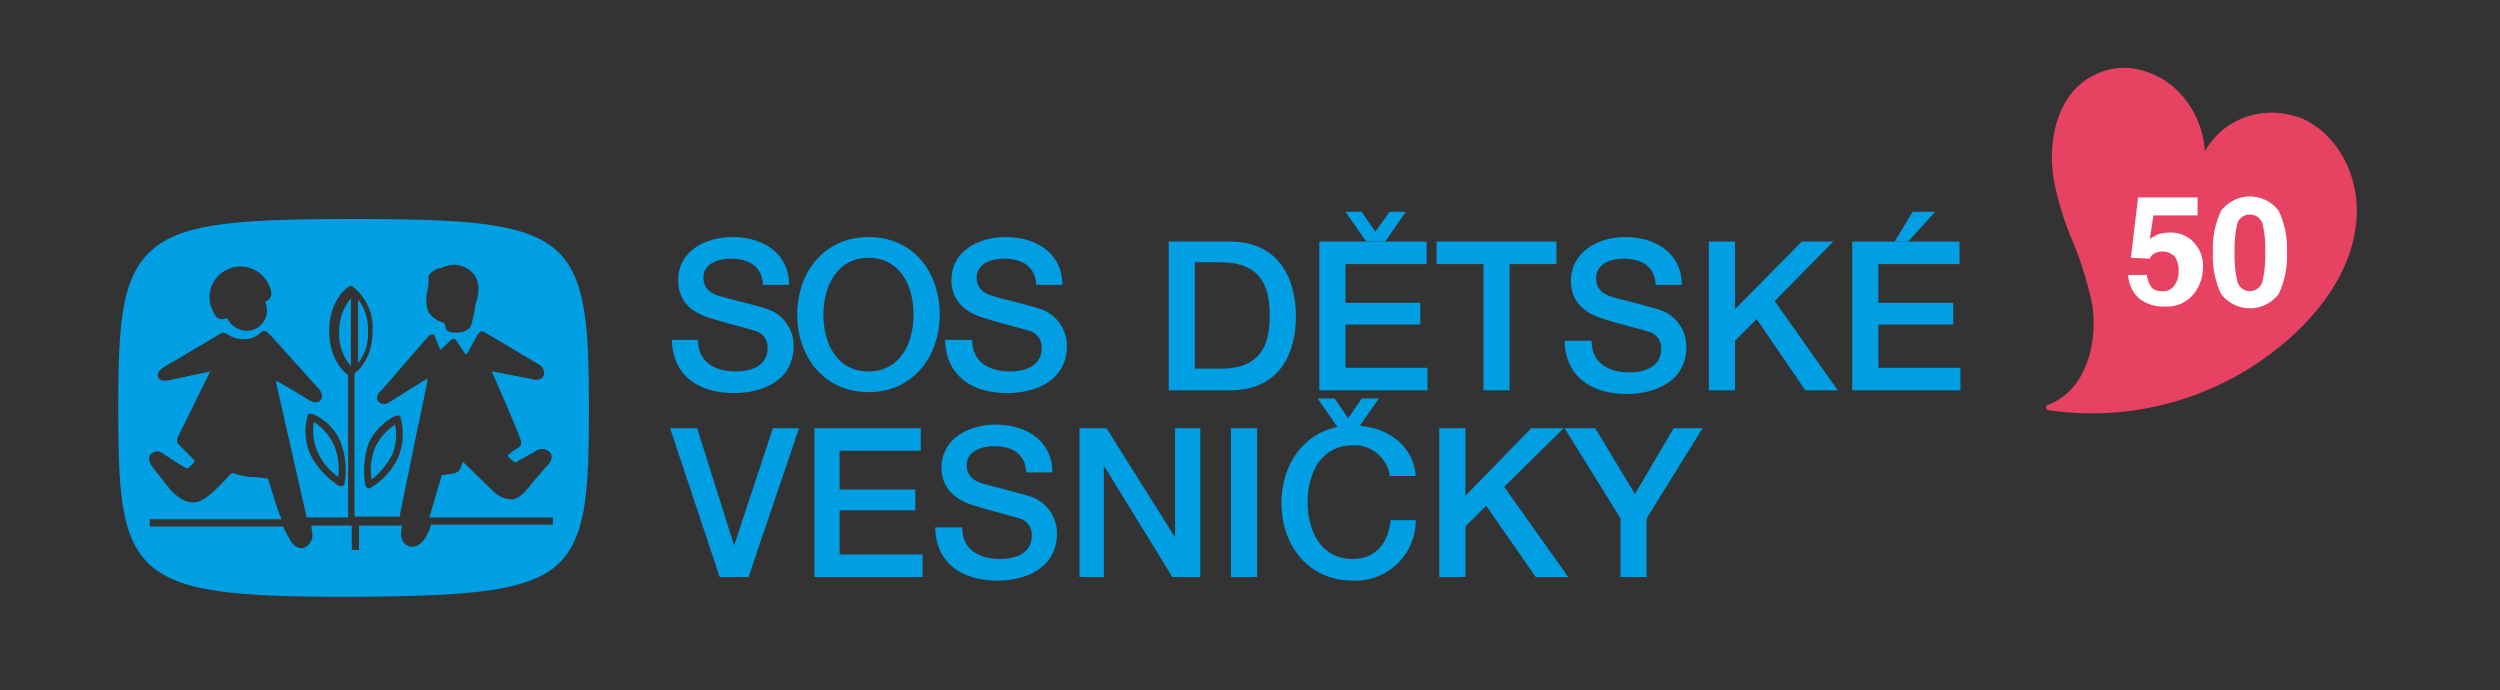 <?xml version="1.0" encoding="UTF-8" standalone="no"?>
<svg
   xmlns:dc="http://purl.org/dc/elements/1.1/"
   xmlns:cc="http://creativecommons.org/ns#"
   xmlns:rdf="http://www.w3.org/1999/02/22-rdf-syntax-ns#"
   xmlns:svg="http://www.w3.org/2000/svg"
   xmlns="http://www.w3.org/2000/svg"
   xmlns:sodipodi="http://sodipodi.sourceforge.net/DTD/sodipodi-0.dtd"
   xmlns:inkscape="http://www.inkscape.org/namespaces/inkscape"
   id="Vrstva_1"
   data-name="Vrstva 1"
   width="326"
   height="90"
   viewBox="0 0 326 90"
   version="1.1"
   sodipodi:docname="sos-vesnicky-logo50.svg"
   inkscape:version="0.92.3 (2405546, 2018-03-11)">
  <rect x="0" y="0" width="326" height="90" fill="#333333" stroke="none"/>
  <sodipodi:namedview
     pagecolor="#ffffff"
     bordercolor="#666666"
     borderopacity="1"
     objecttolerance="10"
     gridtolerance="10"
     guidetolerance="10"
     inkscape:pageopacity="0"
     inkscape:pageshadow="2"
     inkscape:window-width="1853"
     inkscape:window-height="1025"
     id="namedview71"
     showgrid="false"
     inkscape:zoom="1.4079755"
     inkscape:cx="262.73516"
     inkscape:cy="45"
     inkscape:window-x="67"
     inkscape:window-y="27"
     inkscape:window-maximized="1"
     inkscape:current-layer="Vrstva_1" />
  <defs
     id="defs18">
    <style
       id="style16">.cls-1{fill:#e84262;}.cls-2{fill:#fff;}.cls-3{fill:#009ee2;}</style>
  </defs>
  <title
     id="title20">sos-vesnicky-logo50</title>
  <path
     class="cls-1"
     d="m 307.261,28.913 c 0.588,-5.997 -2.587,-11.758 -7.525,-13.64 -0.118,0 -0.353,-0.117 -0.47,-0.117 a 10.182,10.182 0 0 0 -8.584,1.176 9.692,9.692 0 0 0 -3.175,3.41 12.108,12.108 0 0 0 -3.645,-7.996 10.137,10.137 0 0 0 -3.88,-2.352 8.544,8.544 0 0 0 -6.82,0.353 c -5.174,2.469 -6.35,9.289 -5.174,14.58 a 40.522,40.522 0 0 0 2.352,7.29 48.303,48.303 0 0 1 2.469,7.996 c 0.823,5.056 -0.823,11.406 -5.762,13.169 -0.118,0 -0.235,0.235 -0.235,0.353 0,0.118 0.117,0.235 0.235,0.353 h 0.118 A 38.847,38.847 0 0 0 299.618,43.14 c 3.175,-3.057 7.055,-7.995 7.643,-14.227 z"
     id="path22"
     inkscape:connector-curvature="0"
     style="fill:#e84262" />
  <path
     class="cls-2"
     d="m 279.981,36.085 a 3.926,3.926 0 0 0 0.588,1.411 1.875,1.875 0 0 0 1.411,0.47 1.747,1.747 0 0 0 1.529,-0.706 2.991,2.991 0 0 0 0.588,-1.881 3.451,3.451 0 0 0 -0.47,-1.881 2.231,2.231 0 0 0 -2.352,-0.588 1.344,1.344 0 0 0 -0.941,0.823 l -2.469,-0.118 0.941,-7.878 h 7.76 V 28.09 h -5.762 l -0.47,3.057 a 10.604,10.604 0 0 1 1.058,-0.588 5.22,5.22 0 0 1 1.529,-0.235 4.164,4.164 0 0 1 3.057,1.176 4.516,4.516 0 0 1 1.293,3.41 5.67,5.67 0 0 1 -1.293,3.527 4.486,4.486 0 0 1 -3.763,1.529 5.029,5.029 0 0 1 -3.292,-1.058 4.416,4.416 0 0 1 -1.411,-3.057 h 2.469 z"
     id="path24"
     inkscape:connector-curvature="0"
     style="fill:#ffffff" />
  <path
     class="cls-2"
     d="m 297.149,27.502 a 11.308,11.308 0 0 1 1.058,5.409 11.308,11.308 0 0 1 -1.058,5.409 4.703,4.703 0 0 1 -7.525,0 11.308,11.308 0 0 1 -1.058,-5.409 11.308,11.308 0 0 1 1.058,-5.409 4.703,4.703 0 0 1 7.525,0 z m -5.409,9.172 a 1.694,1.694 0 0 0 3.292,0 14.989,14.989 0 0 0 0.353,-3.763 14.365,14.365 0 0 0 -0.353,-3.763 1.74,1.74 0 0 0 -3.292,0 14.989,14.989 0 0 0 -0.353,3.763 14.989,14.989 0 0 0 0.353,3.763 z"
     id="path26"
     inkscape:connector-curvature="0"
     style="fill:#ffffff" />
  <path
     class="cls-3"
     d="m 91.024,44.316 c 0,2.94 2.234,4.115 4.939,4.115 2.94,0 4.115,-1.411 4.115,-2.94 A 2.171,2.171 0 0 0 98.432,43.14 c -1.411,-0.47 -3.175,-0.823 -5.762,-1.646 -3.292,-0.941 -4.233,-2.94 -4.233,-4.939 0,-3.88 3.645,-5.644 7.055,-5.644 3.998,0 7.408,2.116 7.408,6.232 h -3.41 c -0.118,-2.469 -1.881,-3.41 -4.233,-3.41 -1.529,0 -3.528,0.588 -3.528,2.469 0,1.411 0.941,2.116 2.352,2.469 0.353,0.118 4.586,1.176 5.644,1.529 a 5.039,5.039 0 0 1 3.763,4.939 c 0,4.351 -3.88,6.114 -7.761,6.114 -4.468,0 -7.996,-2.117 -8.113,-6.938 z"
     id="path28"
     inkscape:connector-curvature="0"
     style="fill:#009ee2" />
  <path
     class="cls-3"
     d="m 122.537,41.024 c 0,5.526 -3.527,10.112 -9.289,10.112 -5.762,0 -9.289,-4.586 -9.289,-10.112 0,-5.526 3.528,-10.112 9.289,-10.112 5.879,0 9.289,4.586 9.289,10.112 m -15.168,0 c 0,3.763 1.764,7.408 5.879,7.408 4.115,0 5.879,-3.645 5.879,-7.408 0,-3.763 -1.764,-7.408 -5.879,-7.408 -4.115,0 -5.879,3.763 -5.879,7.408"
     id="path30"
     inkscape:connector-curvature="0"
     style="fill:#009ee2" />
  <path
     class="cls-3"
     d="m 126.77,44.316 c 0,2.94 2.234,4.115 4.939,4.115 2.94,0 4.115,-1.411 4.115,-2.94 a 2.171,2.171 0 0 0 -1.646,-2.352 c -1.411,-0.47 -3.175,-0.823 -5.762,-1.646 -3.292,-0.941 -4.351,-2.94 -4.351,-4.939 0,-3.88 3.645,-5.644 7.055,-5.644 3.998,0 7.408,2.116 7.408,6.232 h -3.41 c -0.117,-2.469 -1.881,-3.41 -4.233,-3.41 -1.529,0 -3.527,0.588 -3.527,2.469 0,1.411 0.941,2.116 2.352,2.469 0.353,0.118 4.586,1.176 5.644,1.529 a 5.04,5.04 0 0 1 3.763,4.939 c 0,4.351 -3.88,6.114 -7.761,6.114 -4.468,0 -7.996,-2.116 -8.113,-6.938 z"
     id="path32"
     inkscape:connector-curvature="0"
     style="fill:#009ee2" />
  <path
     class="cls-3"
     d="m 46.695,39.025 v 8.348 a 6.371,6.371 0 0 0 1.293,-4.233 6.508,6.508 0 0 0 -1.293,-4.115 m -2.587,23.164 a 8.309,8.309 0 0 0 -0.588,-4.233 7.279,7.279 0 0 0 -2.587,-2.94 6.936,6.936 0 0 0 0.47,3.88 7.839,7.839 0 0 0 2.704,3.292 M 45.754,47.726 v -8.819 a 6.728,6.728 0 0 0 -1.529,4.468 6.355,6.355 0 0 0 1.529,4.351 m 5.409,11.523 a 6.693,6.693 0 0 0 0.353,-3.88 7.279,7.279 0 0 0 -2.587,2.94 8.06,8.06 0 0 0 -0.47,4.233 10.085,10.085 0 0 0 2.704,-3.292 M 72.328,32.44 c -4.115,-3.41 -11.758,-3.88 -26.221,-3.88 -14.463,0 -22.106,0.47 -26.104,3.88 -4.115,3.41 -4.586,9.524 -4.586,20.695 0,11.171 0.353,17.402 4.468,20.812 4.115,3.41 11.758,3.88 26.221,3.88 C 60.57,77.71 68.213,77.24 72.328,73.947 c 4.115,-3.41 4.468,-9.524 4.468,-20.812 0,-11.17 -0.47,-17.285 -4.468,-20.695 m -16.462,3.527 a 2.556,2.556 0 0 1 1.764,-1.058 3.384,3.384 0 0 1 3.645,0.353 c 1.999,1.529 0.706,4.468 0.706,4.468 a 15.158,15.158 0 0 1 -0.588,2.822 c -0.118,0.353 -0.941,0.706 -0.941,0.706 a 4.449,4.449 0 0 1 -0.941,0.117 2.529,2.529 0 0 1 -1.176,-0.235 c -0.235,-0.118 -0.235,-0.588 -0.235,-0.588 a 1.675,1.675 0 0 0 -0.235,-0.47 3.209,3.209 0 0 1 -1.999,-1.411 4.669,4.669 0 0 1 -0.118,-2.822 5.785,5.785 0 0 0 0.118,-1.881 M 29.645,35.145 a 4.033,4.033 0 0 1 5.372,1.918 q 0.019,0.04 0.037,0.081 c 0.588,1.293 0.353,1.764 -0.47,2.234 a 3.433,3.433 0 0 1 0.235,1.058 2.661,2.661 0 0 1 -2.617,2.704 c -0.029,5e-4 -0.059,5e-4 -0.088,0 A 2.855,2.855 0 0 1 29.645,41.494 C 28.822,41.729 28.234,41.729 27.764,40.553 A 3.953,3.953 0 0 1 29.469,35.23 q 0.087,-0.045 0.176,-0.085 m 42.918,33.276 H 56.219 l -0.118,0.353 c 0,0 -0.941,2.94 -2.704,2.469 -1.646,-0.47 -0.941,-2.704 -0.941,-2.704 h -5.644 V 71.713 H 45.872 V 68.538 H 40.58 l 0.118,0.823 a 1.75,1.75 0 0 1 -0.941,1.999 c -1.294,0.588 -2.116,-1.293 -2.116,-1.293 A 12.929,12.929 0 0 1 36.935,68.656 H 19.533 V 67.715 H 36.7 a 8.087,8.087 0 0 0 -0.353,-0.941 c -0.588,-1.529 -1.293,-4.233 -1.411,-4.351 A 16.124,16.124 0 0 0 32.467,62.189 c -1.176,-0.117 -2.116,-0.588 -2.234,-0.47 -0.353,0.118 -2.94,3.527 -4.703,3.763 -1.764,0.353 -3.527,-1.881 -3.527,-1.881 l -2.116,-2.704 c 0,0 -0.823,-1.058 -0.235,-1.646 a 1.114,1.114 0 0 1 1.411,-0.235 c 0,0 2.822,1.881 3.175,1.999 0.235,0.118 0.353,0 0.353,0 l 0.706,-0.706 c 0.117,-0.235 0,-0.353 0,-0.353 l -1.999,-1.999 c -0.47,-0.47 0,-1.176 0,-1.176 l 4.115,-8.348 -5.527,1.176 c 0,0 -1.058,0.235 -1.293,-0.47 -0.235,-0.705 0.823,-1.294 0.823,-1.294 l 7.173,-4.233 a 1.722,1.722 0 0 1 0.47,-0.235 2.663,2.663 0 0 1 0.47,0.117 3.383,3.383 0 0 0 2.352,0.706 2.866,2.866 0 0 0 2.117,-0.823 0.821,0.821 0 0 1 0.47,-0.235 c 0.235,0 0.823,0.588 0.823,0.588 l 6.349,7.055 c 0,0 0.706,0.823 0.118,1.411 -0.47,0.588 -1.411,0 -1.411,0 0,0 -3.998,-2.469 -4.233,-2.469 a 0.115,0.115 0 0 0 -0.118,0.113 v 0.005 L 39.992,67.48 h 5.409 V 48.902 c -0.353,-0.235 -2.469,-1.881 -2.469,-5.762 0,-4.115 2.469,-5.762 2.587,-5.762 a 0.358,0.358 0 0 1 0.47,0 6.693,6.693 0 0 1 2.587,5.761 c 0,3.41 -1.646,5.056 -2.352,5.526 v 18.696 h 5.879 l 2.352,-11.523 c 0,0 1.411,-6.467 1.293,-6.467 -0.118,0 -4.939,3.057 -4.939,3.057 a 1.112,1.112 0 0 1 -1.411,0 c -0.706,-0.706 0.353,-1.529 0.353,-1.529 l 6.114,-7.055 a 0.821,0.821 0 0 1 0.47,-0.235 c 0.353,0 0.353,0.235 0.353,0.235 l 0.706,1.764 a 8.552,8.552 0 0 0 1.058,-0.941 c 0,0 0.47,-0.47 0.706,-0.47 a 0.435,0.435 0 0 1 0.353,0.235 l 0.941,1.411 c 0,0 0.235,0.353 0.353,0.353 a 0.115,0.115 0 0 0 0.118,-0.113 V 46.08 l 1.176,-2.116 a 3.377,3.377 0 0 1 0.47,-0.706 c 0.235,-0.118 0.706,0.118 0.706,0.118 l 6.937,4.115 a 1.301,1.301 0 0 1 0.706,1.411 c -0.353,1.058 -1.881,0.47 -1.881,0.47 l -4.821,-0.941 a 0.163,0.163 0 0 0 -0.005,0.23 l 0.005,0.005 c 0,0 3.763,8.466 3.763,9.054 a 0.87,0.87 0 0 1 -0.47,0.706 8.972,8.972 0 0 0 -1.293,0.941 0.41,0.41 0 0 0 0.118,0.235 5.11,5.11 0 0 0 0.823,0.706 0.821,0.821 0 0 0 0.47,-0.235 l 2.116,-1.176 a 1.466,1.466 0 0 1 1.881,0 c 0.823,0.823 -0.235,1.764 -0.235,1.764 L 69.27,63.129 c 0,0 -1.293,1.881 -2.469,1.999 A 3.64,3.64 0 0 1 64.332,64.07 c 0,0 -3.763,-3.645 -3.88,-3.763 -0.117,-0.118 -0.118,0 -0.118,0 0,0 -0.353,1.058 -0.588,1.176 l -0.47,0.235 c 0,0 -1.529,0.235 -1.646,0.235 -0.118,0 -0.118,0.353 -0.118,0.353 L 55.984,67.48 h 16.109 v 0.941 z M 44.343,57.485 a 10.18,10.18 0 0 1 0.588,5.526 c 0,0.118 -0.117,0.235 -0.235,0.353 -0.118,0.118 -0.235,0 -0.47,0 a 10.556,10.556 0 0 1 -3.763,-4.115 7.588,7.588 0 0 1 -0.353,-5.056 0.253,0.253 0 0 1 0.235,-0.235 h 0.353 a 6.822,6.822 0 0 1 3.645,3.527 m 7.29,-3.292 h 0.353 a 0.253,0.253 0 0 1 0.235,0.235 8.035,8.035 0 0 1 -0.235,5.056 8.991,8.991 0 0 1 -3.645,4.116 c -0.118,0.117 -0.235,0.117 -0.47,0 -0.117,0 -0.235,-0.235 -0.235,-0.353 a 10.892,10.892 0 0 1 0.47,-5.526 7.533,7.533 0 0 1 3.527,-3.527"
     id="path34"
     inkscape:connector-curvature="0"
     style="fill:#009ee2" />
  <path
     class="cls-3"
     d="m 152.403,31.499 h 7.996 c 5.997,0 8.584,4.351 8.584,9.759 0,5.409 -2.587,9.642 -8.584,9.642 h -7.996 z m 3.41,16.579 h 3.292 c 5.291,0 6.467,-3.057 6.467,-6.937 0,-3.88 -1.176,-6.938 -6.467,-6.938 h -3.292 z"
     id="path36"
     inkscape:connector-curvature="0"
     style="fill:#009ee2" />
  <polygon
     class="cls-3"
     points="203.209,31.495 203.209,34.317 193.449,34.317 193.449,39.961 204.149,39.961 204.149,42.901 190.039,42.901 190.039,23.499 204.032,23.499 204.032,26.439 193.449,26.439 193.449,31.495 "
     id="polygon38"
     transform="translate(-18,8)"
     style="fill:#009ee2" />
  <polygon
     class="cls-3"
     points="220.964,23.499 220.964,26.439 214.85,26.439 214.85,42.901 211.44,42.901 211.44,26.439 205.325,26.439 205.325,23.499 "
     id="polygon40"
     transform="translate(-18,8)"
     style="fill:#009ee2" />
  <path
     class="cls-3"
     d="m 207.55,44.434 c 0,2.94 2.234,4.115 4.939,4.115 2.94,0 4.115,-1.411 4.115,-2.94 a 2.171,2.171 0 0 0 -1.646,-2.352 c -1.411,-0.47 -3.175,-0.823 -5.762,-1.646 -3.292,-0.941 -4.351,-2.94 -4.351,-4.939 0,-3.88 3.645,-5.762 7.055,-5.762 3.998,0 7.408,2.116 7.408,6.232 h -3.41 c -0.118,-2.469 -1.881,-3.41 -4.233,-3.41 -1.529,0 -3.527,0.588 -3.527,2.587 0,1.411 0.941,2.116 2.352,2.469 0.353,0.118 4.586,1.176 5.644,1.529 a 5.039,5.039 0 0 1 3.763,4.939 c 0,4.351 -3.88,6.114 -7.76,6.114 -4.468,0 -7.996,-2.116 -8.113,-6.937 z"
     id="path42"
     inkscape:connector-curvature="0"
     style="fill:#009ee2" />
  <polygon
     class="cls-3"
     points="249.419,31.26 257.65,42.901 253.417,42.901 247.068,33.612 244.246,36.434 244.246,42.901 240.836,42.901 240.836,23.499 244.246,23.499 244.246,32.318 252.947,23.499 257.062,23.499 "
     id="polygon44"
     transform="translate(-18,8)"
     style="fill:#009ee2" />
  <polygon
     class="cls-3"
     points="272.701,31.495 272.701,34.317 262.941,34.317 262.941,39.961 273.641,39.961 273.641,42.901 259.531,42.901 259.531,23.499 273.524,23.499 273.524,26.439 262.941,26.439 262.941,31.495 "
     id="polygon46"
     transform="translate(-18,8)"
     style="fill:#009ee2" />
  <polygon
     class="cls-3"
     points="270.349,19.619 266.822,23.499 265.058,23.499 267.41,19.619 "
     id="polygon48"
     transform="translate(-18,8)"
     style="fill:#009ee2" />
  <polygon
     class="cls-3"
     points="195.566,19.619 197.33,22.206 199.211,19.619 201.327,19.619 198.623,23.499 196.154,23.499 193.449,19.619 "
     id="polygon50"
     transform="translate(-18,8)"
     style="fill:#009ee2" />
  <polygon
     class="cls-3"
     points="113.728,63.125 118.784,47.839 122.194,47.839 115.609,67.241 111.846,67.241 105.379,47.839 108.907,47.839 "
     id="polygon52"
     transform="translate(-18,8)"
     style="fill:#009ee2" />
  <polygon
     class="cls-3"
     points="137.362,55.835 137.362,58.539 127.485,58.539 127.485,64.301 138.303,64.301 138.303,67.241 124.193,67.241 124.193,47.839 138.067,47.839 138.067,50.779 127.485,50.779 127.485,55.835 "
     id="polygon54"
     transform="translate(-18,8)"
     style="fill:#009ee2" />
  <path
     class="cls-3"
     d="m 125.476,68.773 c 0,2.94 2.234,4.115 4.939,4.115 2.94,0 4.115,-1.411 4.115,-2.94 a 2.171,2.171 0 0 0 -1.646,-2.352 c -1.411,-0.47 -3.175,-0.823 -5.762,-1.646 -3.292,-0.941 -4.351,-2.94 -4.351,-4.939 0,-3.88 3.645,-5.644 7.055,-5.644 3.998,0 7.408,2.116 7.408,6.232 h -3.41 c -0.118,-2.469 -1.881,-3.41 -4.233,-3.41 -1.529,0 -3.527,0.588 -3.527,2.469 0,1.411 0.941,2.116 2.352,2.469 0.353,0.118 4.586,1.176 5.644,1.529 a 5.04,5.04 0 0 1 3.763,4.939 c 0,4.351 -3.88,6.114 -7.761,6.114 -4.468,0 -7.996,-2.116 -8.113,-6.938 z"
     id="path56"
     inkscape:connector-curvature="0"
     style="fill:#009ee2" />
  <polygon
     class="cls-3"
     points="174.518,67.241 170.873,67.241 162.055,52.895 161.937,52.895 161.937,67.241 158.762,67.241 158.762,47.839 162.29,47.839 171.226,62.067 171.226,47.839 174.518,47.839 "
     id="polygon58"
     transform="translate(-18,8)"
     style="fill:#009ee2" />
  <rect
     class="cls-3"
     x="160.516"
     y="55.839"
     width="3.41"
     height="19.401"
     id="rect60"
     style="fill:#009ee2" />
  <path
     class="cls-3"
     d="m 181.211,61.954 a 4.648,4.648 0 0 0 -4.821,-3.88 c -4.115,0 -5.879,3.645 -5.879,7.408 0,3.763 1.764,7.408 5.879,7.408 3.057,0 4.703,-2.234 4.939,-5.056 h 3.292 a 7.886,7.886 0 0 1 -7.887,7.886 q -0.172,0 -0.344,-0.007 c -5.762,0 -9.289,-4.586 -9.289,-10.112 0,-5.526 3.527,-10.112 9.289,-10.112 4.351,0 7.878,2.469 8.231,6.585 h -3.41 z"
     id="path62"
     inkscape:connector-curvature="0"
     style="fill:#009ee2" />
  <polygon
     class="cls-3"
     points="214.144,55.482 222.493,67.241 218.26,67.241 211.792,57.951 209.088,60.656 209.088,67.241 205.678,67.241 205.678,47.839 209.088,47.839 209.088,56.658 217.672,47.839 221.905,47.839 "
     id="polygon64"
     transform="translate(-18,8)"
     style="fill:#009ee2" />
  <polygon
     class="cls-3"
     points="229.312,67.241 229.312,59.598 222.022,47.839 226.02,47.839 231.194,56.423 236.25,47.839 240.013,47.839 232.722,59.598 232.722,67.241 "
     id="polygon66"
     transform="translate(-18,8)"
     style="fill:#009ee2" />
  <polygon
     class="cls-3"
     points="192.038,43.959 193.802,46.546 195.566,43.959 197.8,43.959 195.096,47.839 192.509,47.839 189.804,43.959 "
     id="polygon68"
     transform="translate(-18,8)"
     style="fill:#009ee2" />
</svg>
